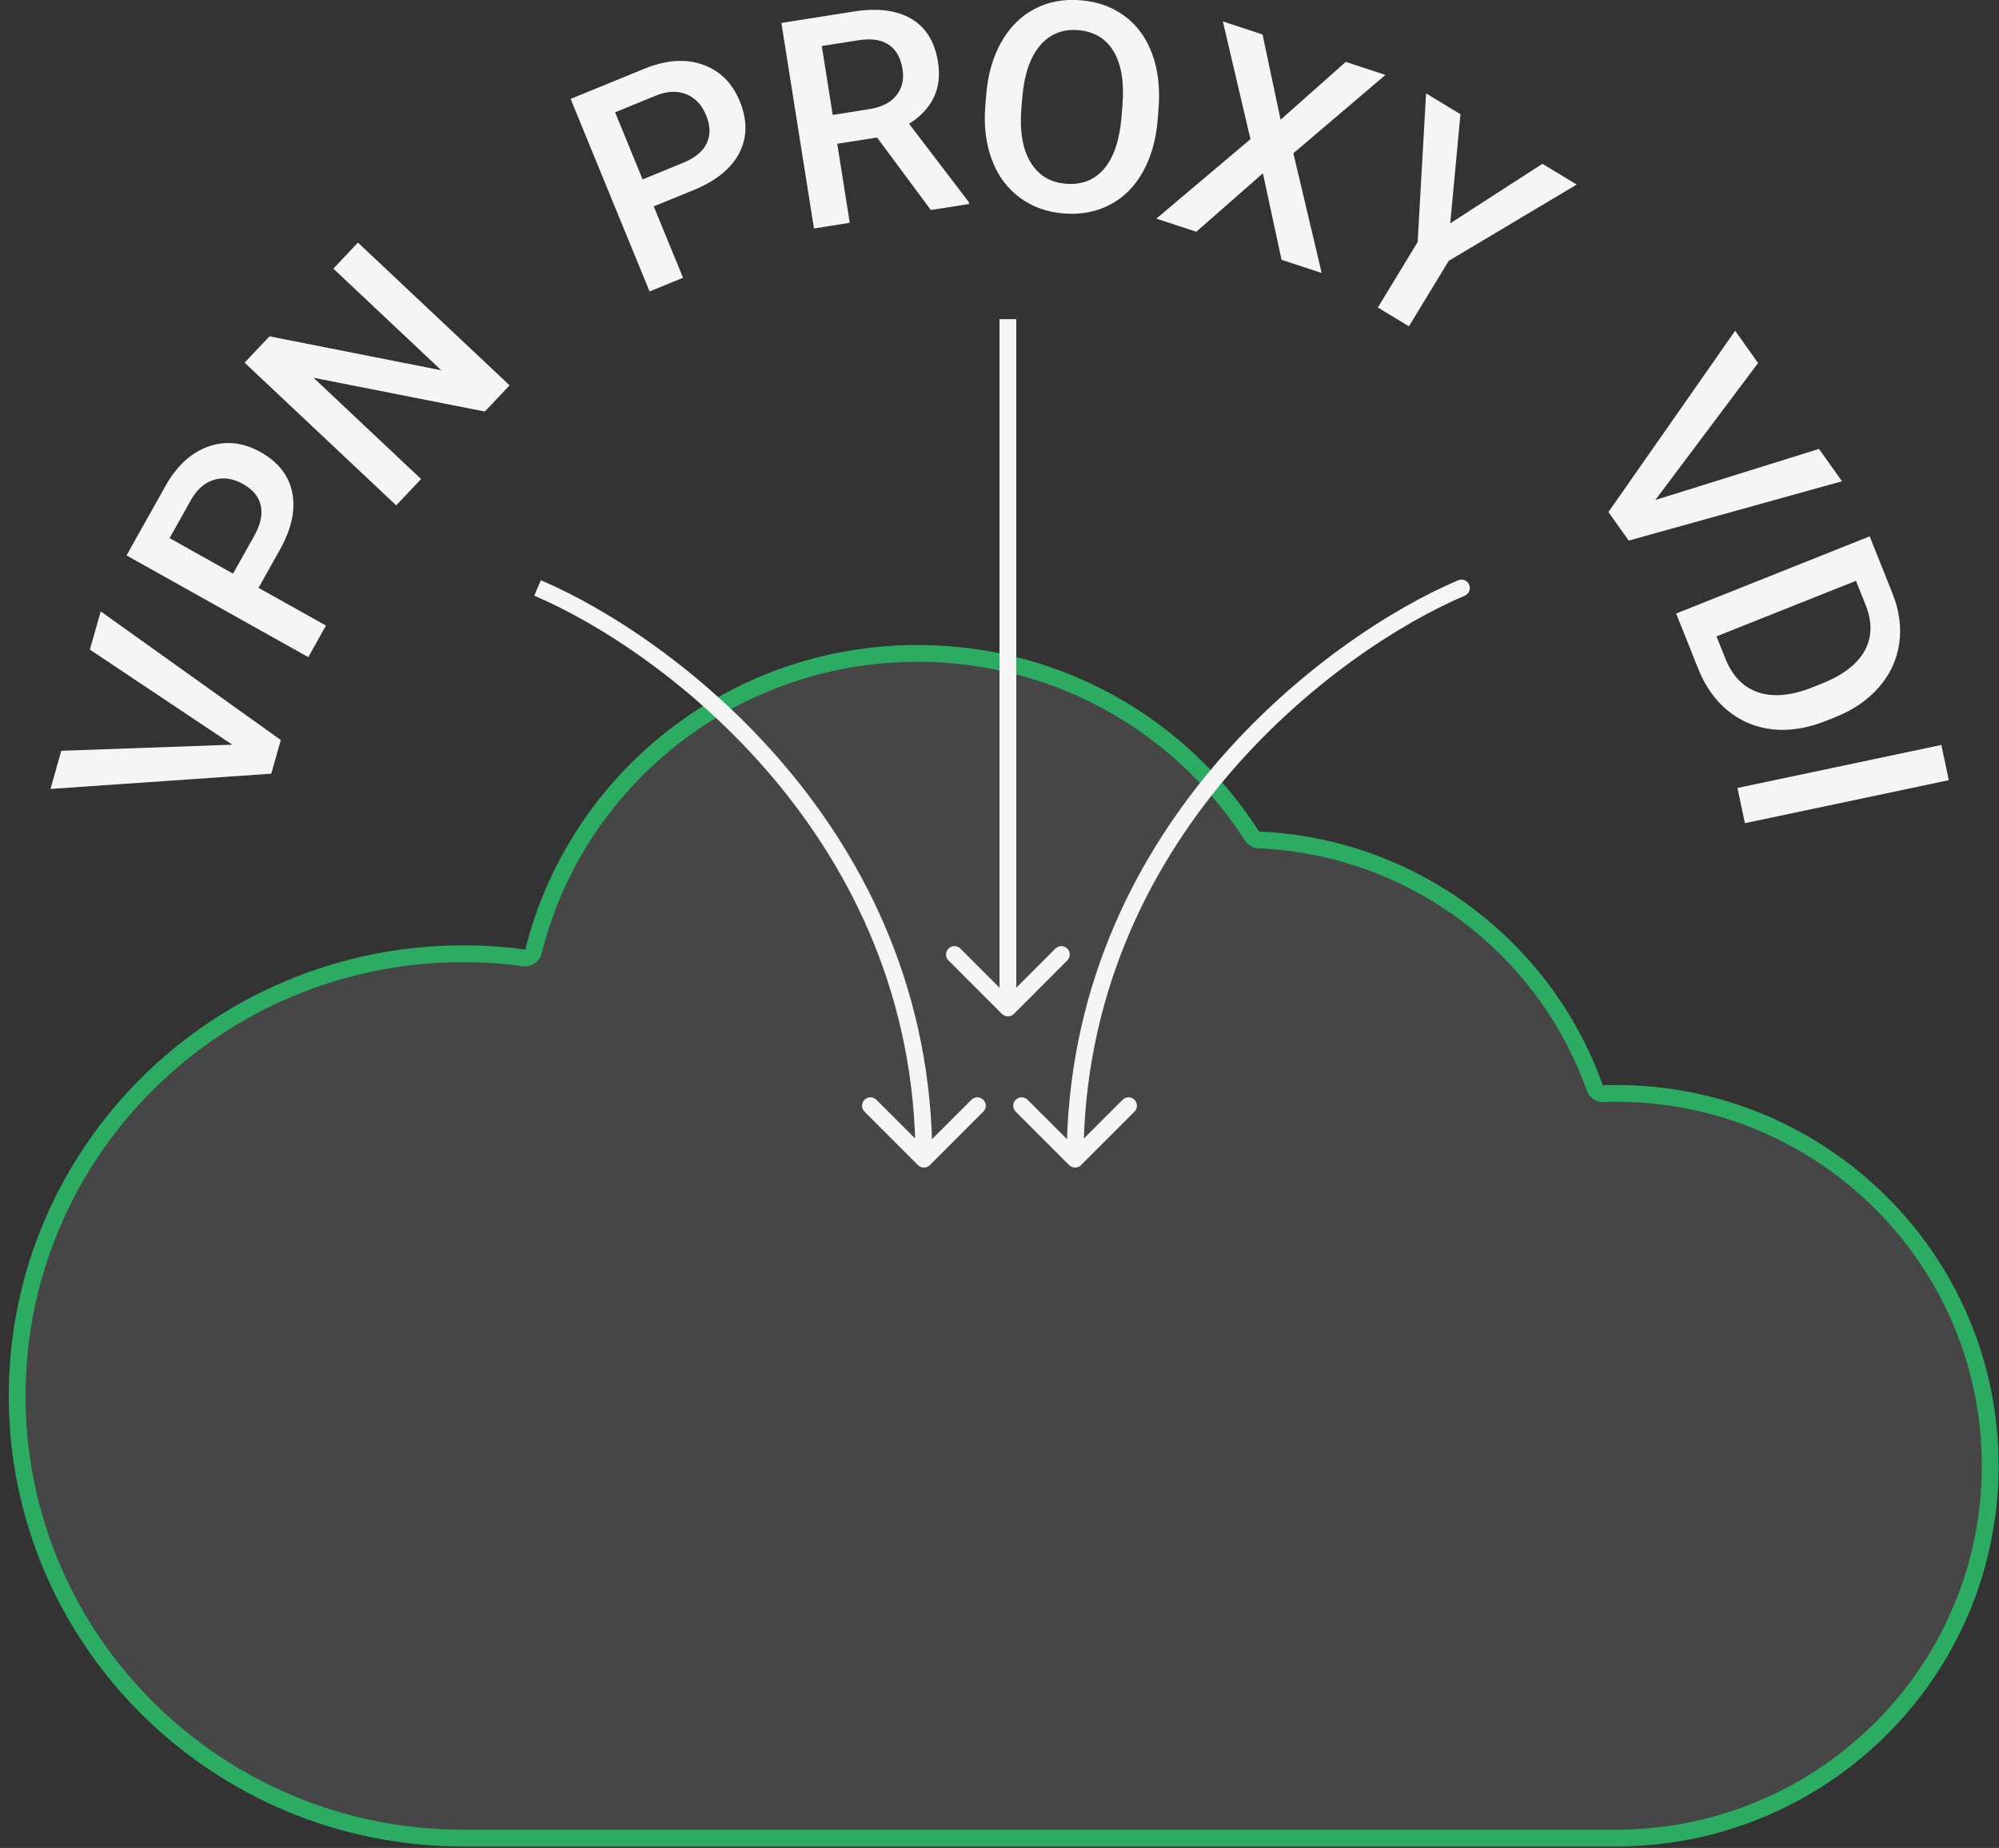 <?xml version="1.0" encoding="UTF-8"?> <svg xmlns="http://www.w3.org/2000/svg" width="119" height="110" viewBox="0 0 119 110" fill="none"><rect x="0" y="0" width="119" height="110" fill="#333333" stroke="none"/><path d="M74.931 49.996C74.768 49.989 74.62 49.903 74.532 49.766C70.359 43.232 63.003 38.894 54.623 38.894C43.562 38.894 34.284 46.455 31.758 56.643C31.696 56.891 31.458 57.052 31.205 57.018C30.018 56.857 28.805 56.774 27.572 56.774C12.905 56.774 1.021 68.561 1.021 83.094C1.021 97.626 12.905 109.414 27.572 109.414H96.629C96.649 109.411 96.671 109.409 96.692 109.408C108.77 109.146 118.477 99.323 118.477 87.249C118.477 75.01 108.504 65.084 96.197 65.084C95.939 65.084 95.683 65.088 95.428 65.097C95.21 65.104 95.013 64.97 94.94 64.764C91.992 56.449 84.198 50.407 74.931 49.996Z" fill="#F4F9FB" fill-opacity="0.1" stroke="#2CAB62" stroke-linecap="round" stroke-linejoin="round"></path><path d="M54.646 69.354C54.842 69.549 55.158 69.549 55.354 69.354L58.535 66.172C58.731 65.976 58.731 65.66 58.535 65.465C58.34 65.269 58.024 65.269 57.828 65.465L55 68.293L52.172 65.465C51.976 65.269 51.66 65.269 51.465 65.465C51.269 65.66 51.269 65.976 51.465 66.172L54.646 69.354ZM31.805 35.46C39.38 38.674 54.5 49.891 54.5 69H55.5C55.5 49.319 39.953 37.831 32.195 34.54L31.805 35.46Z" fill="#F5F5F5"></path><path d="M59.646 60.354C59.842 60.549 60.158 60.549 60.354 60.354L63.535 57.172C63.731 56.976 63.731 56.66 63.535 56.465C63.34 56.269 63.024 56.269 62.828 56.465L60 59.293L57.172 56.465C56.976 56.269 56.66 56.269 56.465 56.465C56.269 56.66 56.269 56.976 56.465 57.172L59.646 60.354ZM59.5 19V60H60.5V19H59.5Z" fill="#F5F5F5"></path><path d="M86.805 34.54C87.059 34.432 87.353 34.55 87.46 34.805C87.568 35.059 87.45 35.352 87.195 35.46L86.805 34.54ZM64.354 69.354C64.158 69.549 63.842 69.549 63.646 69.354L60.465 66.172C60.269 65.976 60.269 65.66 60.465 65.465C60.66 65.269 60.976 65.269 61.172 65.465L64 68.293L66.828 65.465C67.024 65.269 67.34 65.269 67.535 65.465C67.731 65.66 67.731 65.976 67.535 66.172L64.354 69.354ZM87.195 35.46C79.62 38.674 64.5 49.891 64.5 69H63.5C63.5 49.319 79.047 37.831 86.805 34.54L87.195 35.46Z" fill="#F5F5F5"></path><g clip-path="url(#clip0_2449_7317)"><path d="M13.829 44.328L5.35 38.668L5.995 36.393L16.716 44.048L16.15 46.054L3.008 46.962L3.647 44.692L13.829 44.328Z" fill="#F5F5F5"></path><path d="M15.392 34.993L19.405 37.237L18.353 39.117L7.531 33.061L9.852 28.927C10.529 27.718 11.385 26.937 12.411 26.578C13.436 26.219 14.473 26.33 15.509 26.91C16.571 27.502 17.2 28.315 17.401 29.339C17.602 30.363 17.348 31.504 16.645 32.755L15.392 34.988V34.993ZM13.875 34.144L15.139 31.889C15.514 31.219 15.641 30.622 15.524 30.094C15.408 29.566 15.054 29.138 14.457 28.806C13.87 28.479 13.304 28.394 12.754 28.558C12.205 28.716 11.75 29.107 11.39 29.724L10.095 32.032L13.87 34.144H13.875Z" fill="#F5F5F5"></path><path d="M30.343 22.929L28.863 24.497L18.665 22.486L25.067 28.515L23.587 30.083L14.562 21.588L16.043 20.02L26.272 22.042L19.844 15.992L21.308 14.44L30.332 22.934L30.343 22.929Z" fill="#F5F5F5"></path><path d="M38.917 12.285L40.661 16.535L38.669 17.349L33.969 5.887L38.362 4.091C39.641 3.569 40.799 3.484 41.825 3.843C42.85 4.202 43.59 4.931 44.04 6.029C44.5 7.154 44.489 8.178 44.008 9.107C43.527 10.036 42.623 10.77 41.291 11.314L38.917 12.285ZM38.256 10.68L40.651 9.698C41.359 9.408 41.835 9.023 42.068 8.537C42.3 8.051 42.295 7.492 42.036 6.863C41.782 6.246 41.391 5.828 40.862 5.612C40.334 5.396 39.736 5.417 39.07 5.681L36.617 6.684L38.256 10.686V10.68Z" fill="#F5F5F5"></path><path d="M52.215 8.183L49.841 8.558L50.586 13.262L48.456 13.6L46.516 1.367L50.824 0.686C52.236 0.464 53.378 0.607 54.25 1.119C55.117 1.631 55.651 2.486 55.836 3.685C55.968 4.503 55.878 5.221 55.572 5.834C55.265 6.446 54.779 6.958 54.118 7.37L57.675 12.032L57.691 12.143L55.413 12.502L52.209 8.183H52.215ZM49.571 6.842L51.76 6.494C52.479 6.383 53.013 6.108 53.356 5.686C53.7 5.258 53.827 4.736 53.727 4.107C53.621 3.453 53.356 2.972 52.928 2.676C52.5 2.376 51.913 2.28 51.168 2.386L48.921 2.74L49.571 6.842Z" fill="#F5F5F5"></path><path d="M68.919 7.095C68.824 8.304 68.528 9.349 68.036 10.231C67.544 11.113 66.889 11.762 66.069 12.19C65.25 12.617 64.335 12.786 63.32 12.707C62.321 12.628 61.444 12.311 60.698 11.757C59.953 11.202 59.403 10.458 59.049 9.518C58.695 8.578 58.562 7.517 58.652 6.335L58.71 5.638C58.806 4.434 59.107 3.389 59.609 2.502C60.111 1.615 60.772 0.96 61.586 0.532C62.4 0.105 63.315 -0.07 64.325 0.015C65.335 0.094 66.207 0.411 66.947 0.955C67.687 1.498 68.231 2.243 68.58 3.188C68.935 4.128 69.061 5.205 68.972 6.408L68.919 7.095ZM66.82 6.276C66.931 4.909 66.757 3.837 66.297 3.066C65.837 2.296 65.134 1.873 64.182 1.794C63.252 1.72 62.496 2.026 61.914 2.707C61.333 3.394 60.984 4.397 60.862 5.727L60.804 6.44C60.693 7.797 60.873 8.869 61.343 9.65C61.814 10.431 62.517 10.864 63.458 10.938C64.409 11.012 65.171 10.711 65.742 10.03C66.312 9.349 66.656 8.309 66.767 6.921L66.82 6.276Z" fill="#F5F5F5"></path><path d="M76.237 7.122L80.112 3.685L82.475 4.461L76.993 9.123L78.68 16.25L76.29 15.464L75.18 10.316L71.215 13.795L68.836 13.014L74.44 8.283L72.796 1.277L75.159 2.053L76.232 7.117L76.237 7.122Z" fill="#F5F5F5"></path><path d="M86.332 13.293L91.819 9.751L93.86 10.986L86.242 15.527L83.874 19.423L82.023 18.304L84.392 14.407L84.894 5.559L86.94 6.799L86.332 13.299V13.293Z" fill="#F5F5F5"></path><path d="M98.547 29.761L108.284 26.72L109.654 28.647L96.955 32.179L95.75 30.479L103.294 19.688L104.658 21.609L98.547 29.756V29.761Z" fill="#F5F5F5"></path><path d="M99.781 36.52L111.301 31.927L112.659 35.322C113.066 36.34 113.199 37.333 113.061 38.299C112.924 39.265 112.522 40.131 111.861 40.897C111.2 41.662 110.333 42.259 109.255 42.687L108.679 42.919C107.584 43.352 106.537 43.521 105.538 43.415C104.534 43.31 103.651 42.945 102.879 42.322C102.107 41.699 101.521 40.865 101.103 39.83L99.781 36.52ZM110.487 34.572L102.181 37.882L102.705 39.186C103.122 40.237 103.773 40.907 104.655 41.208C105.538 41.509 106.596 41.419 107.827 40.939L108.467 40.686C109.715 40.189 110.561 39.535 111.005 38.732C111.449 37.924 111.465 37.006 111.047 35.976L110.487 34.577V34.572Z" fill="#F5F5F5"></path><path d="M103.874 49L103.43 46.904L115.568 44.344L116.012 46.44L103.879 49H103.874Z" fill="#F5F5F5"></path></g><defs><clipPath id="clip0_2449_7317"><rect width="113" height="49" fill="white" transform="translate(3)"></rect></clipPath></defs></svg> 